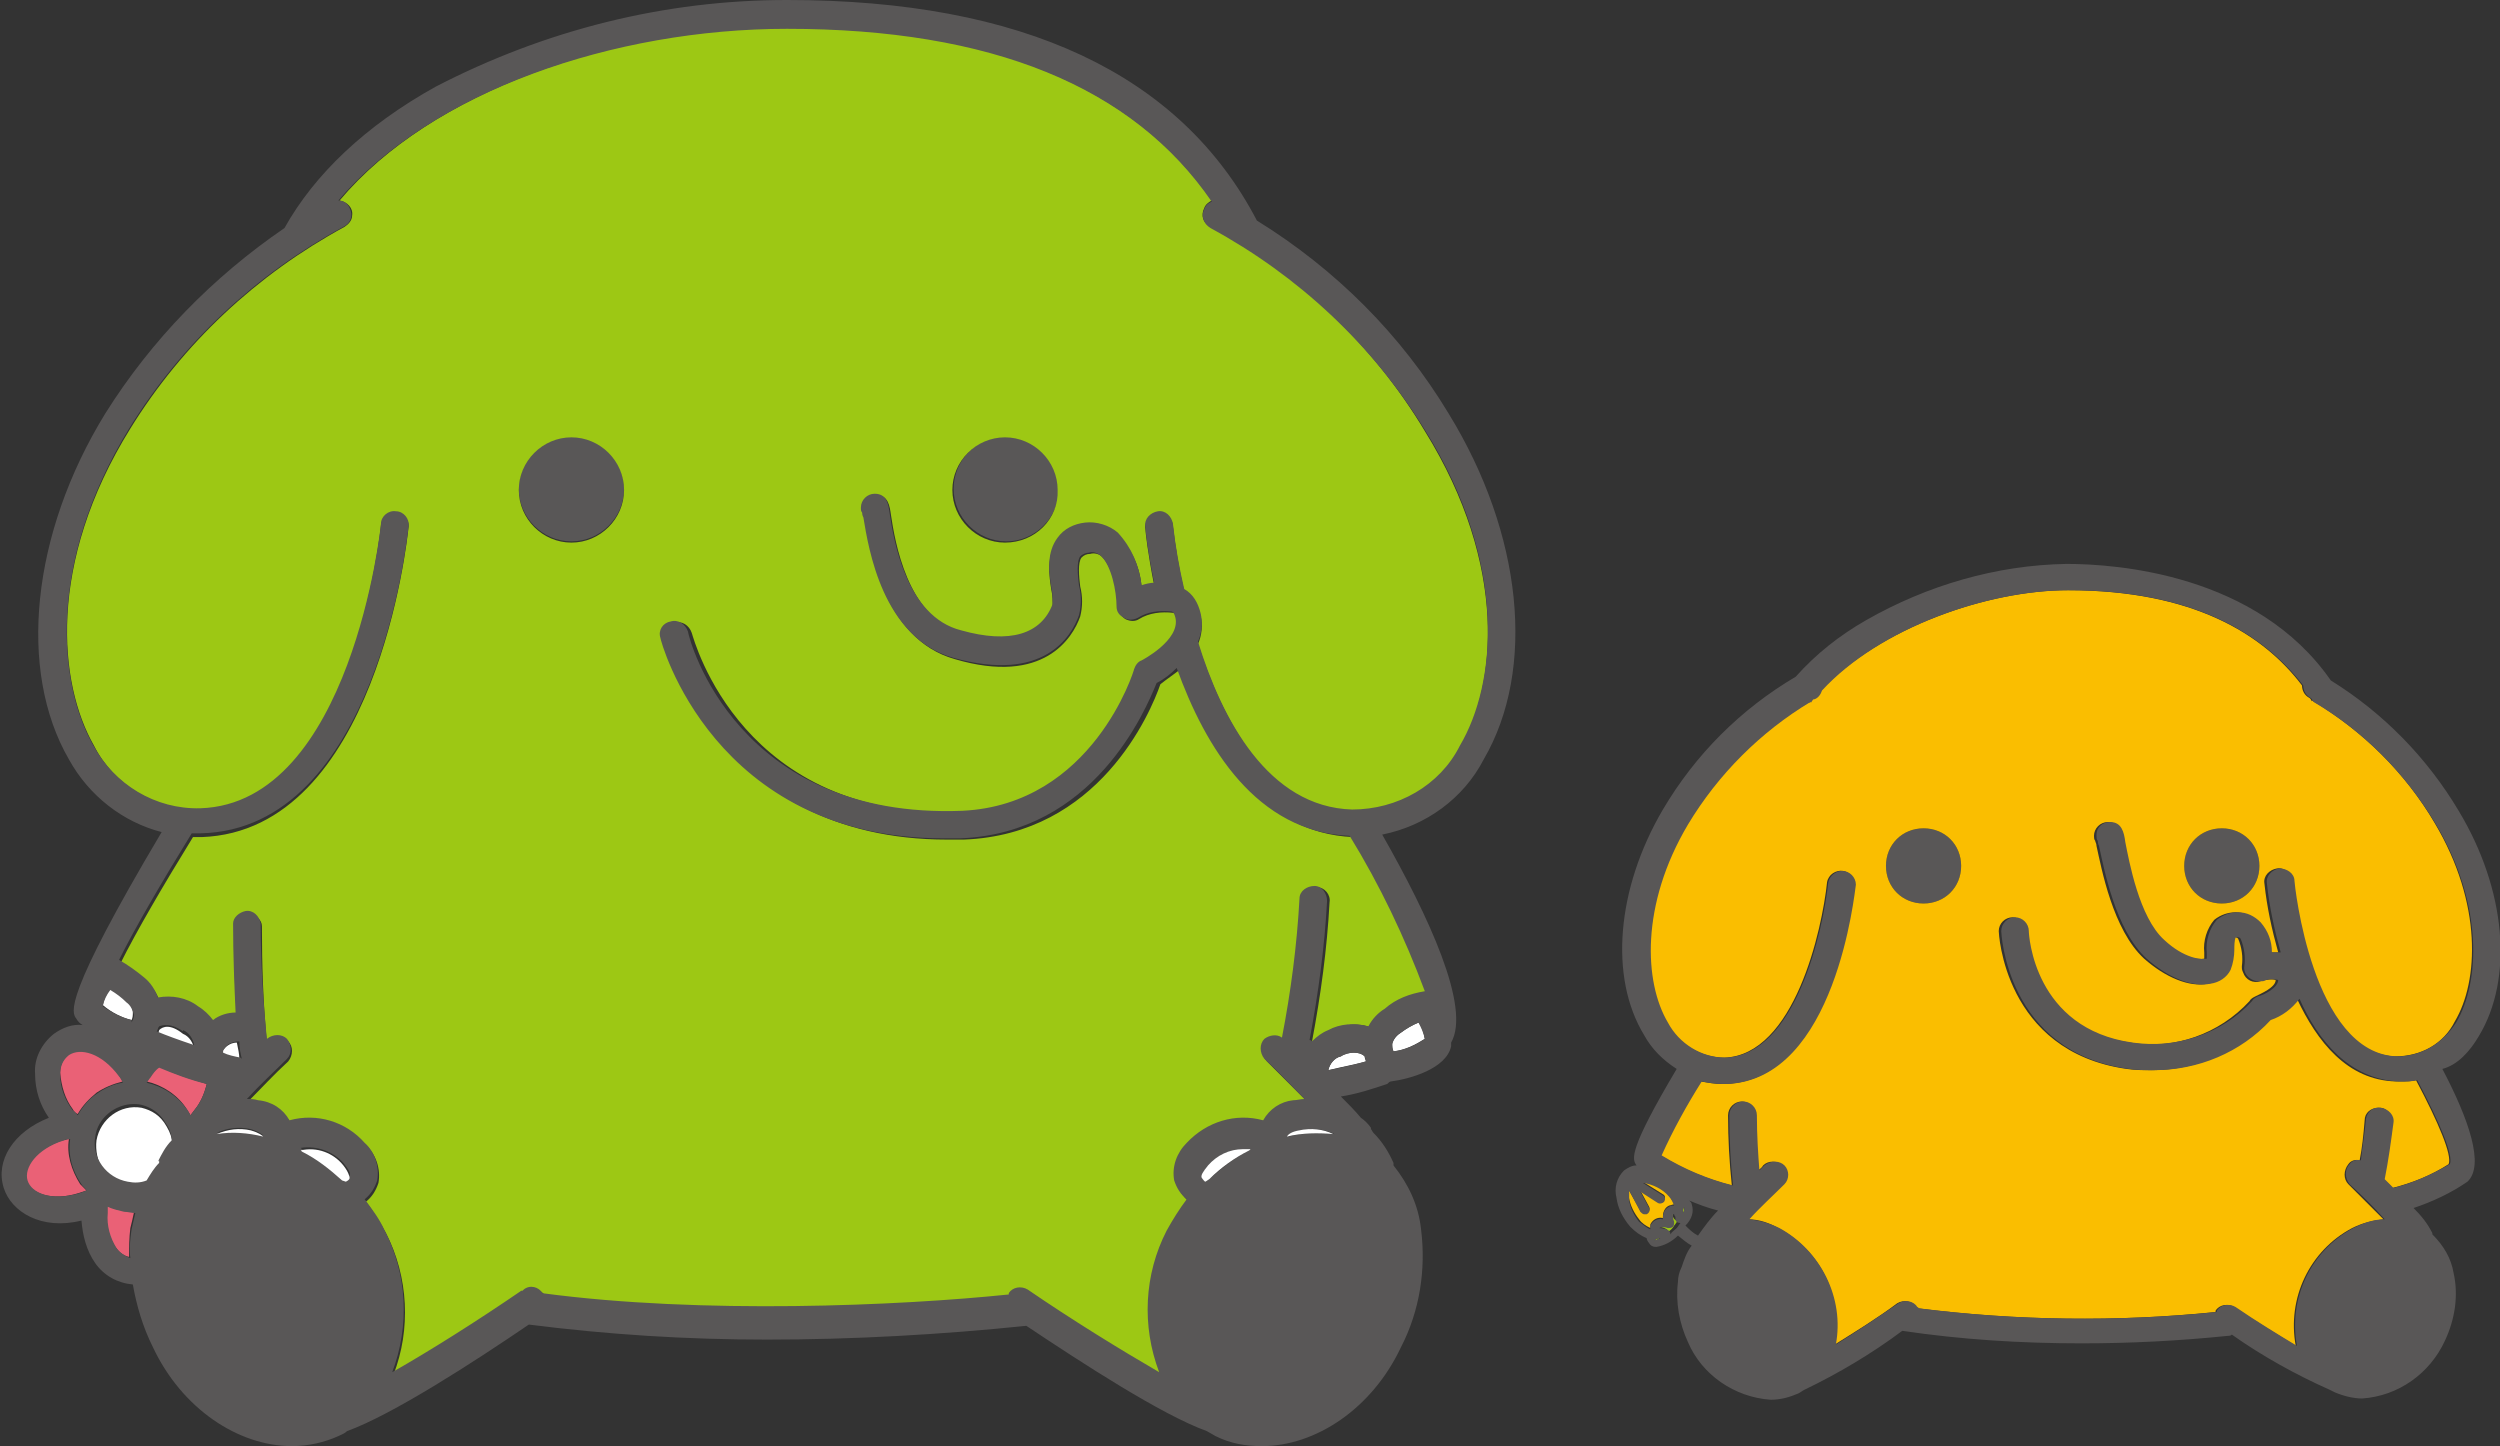 <?xml version="1.0" encoding="utf-8"?>
<!-- Generator: Adobe Illustrator 25.1.0, SVG Export Plug-In . SVG Version: 6.00 Build 0)  -->
<svg version="1.1" id="レイヤー_1" xmlns="http://www.w3.org/2000/svg" xmlns:xlink="http://www.w3.org/1999/xlink" x="0px"
	 y="0px" viewBox="0 0 199.5 115.4" style="enable-background:new 0 0 199.5 115.4;" xml:space="preserve">
<rect x="0" y="0" width="199.5" height="115.4" fill="#333333" stroke="none"/>
<style type="text/css">
	.st0{fill:none;}
	.st1{fill:#FABE00;}
	.st2{fill:#9DC814;}
	.st3{fill:#595757;}
	.st4{fill:#EA6176;}
	.st5{fill:#FFFFFF;}
</style>
<path class="st0" d="M137.2,96.5c-0.8-0.2-1.5-0.5-2.3-0.8c0.1,0.1,0.2,0.2,0.2,0.3c0.1,0.6-0.1,1.3-0.5,1.8c0.3,0.3,0.6,0.5,1,0.8
	C136,97.8,136.6,97.1,137.2,96.5z"/>
<path class="st1" d="M131.7,98c0-0.1,0-0.2,0-0.3c0.2-0.4,0.6-0.6,1-0.5c0-0.2,0-0.4,0.1-0.6c0.1-0.2,0.2-0.3,0.4-0.4
	c0.1,0,0.3-0.1,0.4-0.1c-0.1-0.3-0.3-0.5-0.4-0.7c-0.5-0.6-1.3-1-2.1-1.1l1.6,1c0.2,0.1,0.2,0.3,0.1,0.5c0,0,0,0,0,0
	c-0.1,0.2-0.3,0.2-0.5,0.1l-1.4-0.9l0.7,1.3c0.1,0.2,0,0.4-0.2,0.5c0,0,0,0,0,0c-0.1,0-0.1,0-0.2,0c-0.1,0-0.3-0.1-0.3-0.2L130,95
	c0,0.2,0,0.4,0,0.6c0.1,0.6,0.4,1.2,0.8,1.7C131,97.6,131.3,97.8,131.7,98z"/>
<path class="st2" d="M134.3,96.8c0.1-0.1,0.1-0.3,0.1-0.5C134.3,96.4,134.3,96.6,134.3,96.8z"/>
<path class="st2" d="M132,99c0.2,0,0.3-0.1,0.4-0.2C132.3,98.8,132.1,98.9,132,99L132,99z"/>
<path class="st2" d="M133.1,98.3c0.2-0.1,0.4-0.3,0.5-0.5c0.1-0.1,0.2-0.3,0.3-0.4c-0.2,0-0.3-0.1-0.4-0.3c0,0,0-0.1,0-0.2
	c0-0.1,0-0.1-0.1-0.2h-0.1c0,0.2,0,0.4,0.1,0.6c0.1,0.1,0,0.3-0.1,0.4c-0.1,0.1-0.2,0.2-0.4,0.1c-0.2-0.1-0.4-0.1-0.7,0l0,0
	c0.1,0,0.2,0,0.3,0.1C132.9,98,133.1,98.1,133.1,98.3z"/>
<path class="st3" d="M153.5,66.1c-1.7,0-3,1.3-3,3s1.3,3,3,3s3-1.3,3-3S155.2,66.1,153.5,66.1z"/>
<path class="st3" d="M177.3,66.1c-1.7,0-3,1.3-3,3s1.3,3,3,3s3-1.3,3-3S179,66.1,177.3,66.1z"/>
<path class="st1" d="M195.9,81.5c1.9-3.2,2.2-9.4-1.6-15.8c-2.4-4.1-5.8-7.4-9.8-9.8V56c0-0.1-0.1-0.1-0.1-0.2l-0.1-0.1
	c-0.4-0.2-0.6-0.6-0.6-1c-3.1-4.1-8.7-7.6-18.7-7.6c-6.4,0-15,3-19.7,8c-0.1,0.3-0.3,0.5-0.6,0.7h-0.1l-0.2,0.3v-0.1
	c-4,2.4-7.4,5.8-9.8,9.8c-3.8,6.4-3.5,12.6-1.6,15.8c0.9,1.7,2.7,2.8,4.6,2.8c5.6-0.2,7.8-10.2,8.2-14c0.1-0.6,0.7-1,1.3-0.9
	c0.5,0.1,0.9,0.6,0.9,1.1c-0.1,0.6-1.6,15.6-10.3,15.9h-0.3c-0.6,0-1.1-0.1-1.7-0.2c-1.2,1.9-2.3,3.9-3.2,5.9
	c1.8,1.1,3.7,1.9,5.7,2.4c-0.2-1.9-0.3-3.7-0.3-5.6c0-0.6,0.5-1.1,1.1-1.1l0,0c0.6,0,1.1,0.5,1.1,1.1c0,0,0,0,0,0
	c0,1.6,0,3.1,0.2,4.4c0.1-0.1,0.3-0.2,0.4-0.4c0.4-0.4,1.1-0.4,1.6,0c0.4,0.4,0.4,1.1,0,1.5c-1,0.9-2,1.9-2.8,2.8
	c0.9,0,1.7,0.3,2.4,0.7c3.4,1.8,5.2,5.5,4.5,9.3c1.6-1,3.4-2.1,5-3.3c0.5-0.3,1.2-0.2,1.5,0.3c0,0,0,0,0,0c0,0,0,0.1,0.1,0.1
	c7.9,1,15.9,1.1,23.8,0.3v-0.1c0.3-0.5,1-0.6,1.5-0.3c1.6,1.1,3.3,2.1,4.9,3.1c-0.7-3.8,1.1-7.6,4.5-9.4c0.8-0.4,1.6-0.6,2.5-0.7
	c-0.9-0.9-1.9-1.9-2.8-2.8c-0.4-0.4-0.4-1.1,0-1.6c0.2-0.3,0.6-0.4,0.9-0.3c0.2-1,0.3-2,0.4-3.2c0-0.6,0.5-1,1.1-1c0,0,0.1,0,0.1,0
	c0.6,0,1,0.6,1,1.2c0,0,0,0,0,0c-0.1,1.5-0.4,3-0.7,4.5c0.2,0.2,0.5,0.4,0.7,0.7c1.6-0.4,3.1-1,4.5-1.9c0.3-0.7-0.8-3.3-2.6-6.7
	c-0.4,0.1-0.8,0.1-1.2,0.1h-0.4c-3.9-0.1-6.3-3.2-7.9-6.6c-0.6,0.8-1.4,1.3-2.3,1.7c-2.4,2.6-5.8,4-9.3,4c-0.7,0-1.3,0-2-0.1
	c-9.8-1.4-10.2-10.9-10.2-11c0-0.6,0.5-1.1,1.1-1.1s1.1,0.5,1.1,1.1c0,0.3,0.4,7.8,8.3,8.9c3.5,0.6,7.1-0.7,9.5-3.3
	c0.1-0.2,0.3-0.3,0.5-0.4c0.4-0.2,1.6-0.7,1.6-1.3c-0.4-0.1-0.8,0-1.2,0.1c-0.6,0.2-1.2-0.1-1.4-0.7c-0.1-0.2-0.1-0.3-0.1-0.5
	c0.1-0.7,0-1.5-0.3-2.2c0,0-0.1-0.1-0.2-0.1h-0.2c-0.1,0.3-0.1,0.7-0.1,1c0,0.5-0.1,1.1-0.3,1.6c-0.4,0.6-1,1-1.6,1.1
	c-1.5,0.3-3.4-0.5-5.1-2c-2.5-2.3-3.4-7.2-3.8-9c0-0.2-0.1-0.3-0.1-0.4c-0.1-0.1-0.1-0.3-0.1-0.4c0-0.6,0.5-1.1,1.1-1.1
	c0.9,0,1.1,0.8,1.2,1.6c0.3,1.5,1.1,6,3.1,7.8c1.6,1.5,2.9,1.6,3.4,1.5c0-0.1,0-0.3,0-0.5c-0.1-0.9,0.2-1.9,0.8-2.6
	c0.5-0.4,1.1-0.6,1.7-0.6l0,0c0.7,0,1.3,0.3,1.8,0.8c0.5,0.7,0.8,1.6,0.9,2.4c0.2,0,0.5,0,0.7,0c-0.5-1.8-0.9-3.6-1.1-5.5
	c-0.1-0.6,0.4-1.1,1-1.2c0.6-0.1,1.1,0.4,1.2,1c0,0,0,0,0,0c0,0.1,1.4,13.7,8.2,14C193.2,84.3,195,83.3,195.9,81.5z M153.5,72.1
	c-1.7,0-3-1.3-3-3s1.3-3,3-3s3,1.3,3,3S155.2,72.1,153.5,72.1z M177.3,72.1c-1.7,0-3-1.3-3-3s1.3-3,3-3s3,1.3,3,3
	S179,72.1,177.3,72.1z"/>
<path class="st3" d="M197.8,82.7c2.8-4.6,2.2-11.7-1.6-18c-2.5-4.2-6-7.8-10.2-10.4c-5.9-8.5-17.1-9.3-21.1-9.3
	c-5.6,0.1-11.1,1.7-16,4.5c-2.1,1.2-4,2.7-5.6,4.5c-4.4,2.6-8,6.2-10.6,10.6c-3.7,6.3-4.3,13.4-1.5,18c0.6,1.1,1.5,2,2.6,2.7
	c-3.8,6.4-3.6,7.2-3.2,7.7c-0.4,0-0.7,0.2-1,0.4c-0.6,0.6-0.8,1.4-0.6,2.2c0.1,0.8,0.5,1.6,1.1,2.3c0.4,0.4,0.8,0.7,1.3,0.9
	c0,0.1,0.1,0.3,0.2,0.4c0.1,0.2,0.3,0.3,0.5,0.3h0.1c0.6-0.1,1.2-0.4,1.7-0.9c0.4,0.3,0.7,0.6,1.1,0.8c-0.4,0.5-0.6,1.1-0.8,1.7
	c-0.2,0.4-0.3,0.8-0.3,1.2c-0.2,1.6,0.1,3.3,0.8,4.8c1.1,2.6,3.7,4.4,6.6,4.6c0.8,0,1.5-0.2,2.2-0.5c0.2-0.1,0.3-0.2,0.5-0.3
	c2.7-1.3,5.4-2.9,7.8-4.7c4.7,0.7,9.5,1,14.3,1c3.9,0,7.8-0.2,11.7-0.6c0.1,0,0.2,0,0.3-0.1c2.4,1.7,5.1,3.2,7.8,4.4l0.4,0.2
	c0.7,0.3,1.5,0.5,2.2,0.5c2.9-0.2,5.4-2,6.6-4.6c0.8-1.7,1.1-3.6,0.7-5.4c-0.2-1.2-0.8-2.2-1.7-3.1c0,0,0-0.1,0-0.1
	c-0.4-0.8-0.9-1.4-1.5-2c1.5-0.5,3-1.2,4.3-2.1c1.4-1.3,0.1-5-2-9C196.1,85,197.1,83.9,197.8,82.7z M191.3,84.3
	c-6.8-0.2-8.2-13.8-8.2-14c0-0.6-0.6-1-1.2-1c0,0,0,0,0,0c-0.6,0.1-1.1,0.6-1,1.2c0.2,1.9,0.6,3.7,1.1,5.5c-0.2,0-0.5,0-0.7,0
	c0-0.9-0.3-1.7-0.9-2.4c-0.5-0.5-1.1-0.8-1.8-0.8l0,0c-0.6,0-1.2,0.2-1.7,0.6c-0.6,0.7-0.9,1.7-0.8,2.6c0,0.2,0,0.4,0,0.5
	c-0.4,0.1-1.8,0-3.4-1.5c-2-1.8-2.8-6.3-3.1-7.8c-0.1-0.8-0.3-1.6-1.2-1.6c-0.6,0-1.1,0.4-1.1,1c0,0,0,0,0,0.1c0,0.1,0,0.3,0.1,0.4
	c0,0.1,0,0.2,0.1,0.4c0.4,1.8,1.3,6.7,3.8,9c1.7,1.5,3.6,2.3,5.1,2c0.7-0.1,1.3-0.5,1.6-1.1c0.2-0.5,0.3-1.1,0.3-1.6
	c0-0.3,0-0.7,0.1-1h0.2c0.1,0,0.1,0,0.2,0.1c0.3,0.7,0.4,1.5,0.3,2.2c-0.1,0.6,0.4,1.1,1,1.2c0.2,0,0.3,0,0.5,0
	c0.4-0.2,0.8-0.2,1.2-0.1c0,0.6-1.1,1.2-1.6,1.3c-0.2,0.1-0.4,0.2-0.5,0.4c-2.4,2.6-6,3.8-9.5,3.3c-7.9-1.1-8.3-8.6-8.3-8.9
	c0-0.6-0.5-1.1-1.1-1.1s-1.1,0.5-1.1,1.1c0,0.1,0.4,9.7,10.2,11c0.7,0.1,1.3,0.1,2,0.1c3.5,0,6.9-1.4,9.3-4c0.9-0.3,1.7-0.9,2.3-1.7
	c1.5,3.4,4,6.4,7.9,6.6h0.3c0.4,0,0.8,0,1.2-0.1c1.8,3.4,2.9,6,2.6,6.7c-1.4,0.8-2.9,1.5-4.5,1.9c-0.2-0.2-0.4-0.4-0.7-0.7
	c0.3-1.5,0.5-3,0.7-4.5c0.1-0.6-0.4-1.1-1-1.2c0,0,0,0,0,0c-0.6-0.1-1.1,0.3-1.2,0.9c0,0,0,0.1,0,0.1c-0.1,1.1-0.3,2.2-0.4,3.2
	c-0.3-0.1-0.7,0-0.9,0.3c-0.4,0.4-0.4,1.1,0,1.6c1,0.9,2,1.9,2.8,2.8c-0.9,0-1.7,0.3-2.5,0.7c-3.4,1.8-5.2,5.6-4.5,9.4
	c-1.5-0.9-3.3-2-4.9-3.1c-0.5-0.3-1.2-0.2-1.5,0.3v0.1c-7.9,0.8-15.9,0.7-23.8-0.3c0,0,0-0.1-0.1-0.1c-0.3-0.5-1-0.6-1.5-0.3
	c0,0,0,0,0,0c-1.6,1.1-3.4,2.3-5,3.3c0.7-3.7-1.2-7.5-4.5-9.3c-0.8-0.4-1.6-0.6-2.4-0.7c0.8-0.9,1.9-1.9,2.8-2.8
	c0.4-0.4,0.4-1.1,0-1.5c-0.4-0.4-1.1-0.4-1.6,0c-0.1,0.1-0.2,0.2-0.4,0.4c-0.1-1.3-0.2-2.8-0.2-4.4c0-0.6-0.5-1.1-1.1-1.1
	c0,0,0,0,0,0l0,0c-0.6,0-1.1,0.5-1.1,1.1c0,1.9,0.1,3.8,0.3,5.6c-2-0.5-3.9-1.3-5.7-2.4c0.9-2,2-4,3.2-5.9c0.5,0.1,1.1,0.2,1.7,0.2
	h0.3c8.7-0.3,10.2-15.3,10.3-15.9c0-0.6-0.5-1.1-1.1-1.1c-0.5,0-1,0.4-1.1,0.9c-0.4,3.8-2.6,13.8-8.2,14c-1.9,0-3.7-1.1-4.6-2.8
	c-1.9-3.2-2.2-9.4,1.6-15.8c2.4-4,5.8-7.4,9.8-9.8v0.1l0.2-0.3h0.1c0.3-0.1,0.5-0.4,0.6-0.7c4.6-5,13.2-8,19.7-8
	c10.1,0,15.6,3.6,18.7,7.6c0,0.4,0.2,0.8,0.6,1l0.1,0.1c0,0.1,0.1,0.1,0.1,0.2V56c4.1,2.4,7.4,5.8,9.8,9.8
	c3.8,6.4,3.5,12.6,1.6,15.8C194.9,83.3,193.2,84.3,191.3,84.3L191.3,84.3z M130,95l0.9,1.7c0.1,0.1,0.2,0.2,0.3,0.2
	c0.1,0,0.1,0,0.2,0c0.2-0.1,0.3-0.3,0.2-0.5c0,0,0,0,0,0l-0.7-1.3l1.4,0.9c0.2,0.1,0.4,0,0.5-0.1c0.1-0.2,0.1-0.4-0.1-0.5
	c0,0,0,0,0,0l-1.6-1c0.8,0.1,1.6,0.5,2.1,1.1c0.2,0.2,0.3,0.5,0.4,0.7c-0.1,0-0.3,0-0.4,0.1c-0.2,0.1-0.3,0.2-0.4,0.4
	c-0.1,0.2-0.1,0.4-0.1,0.6c-0.4-0.1-0.8,0.1-1,0.5c0,0.1,0,0.2,0,0.3c-0.3-0.1-0.6-0.4-0.9-0.6c-0.4-0.5-0.7-1.1-0.8-1.7
	C130,95.5,130,95.2,130,95z M132,99L132,99c0.1-0.1,0.3-0.2,0.5-0.2C132.3,98.9,132.2,98.9,132,99L132,99z M134.4,96.3
	c0,0.2,0,0.3-0.1,0.5C134.3,96.6,134.3,96.5,134.4,96.3L134.4,96.3z M132.4,98L132.4,98c0.2-0.1,0.4-0.1,0.7,0c0.1,0,0.3,0,0.4-0.1
	c0.1-0.1,0.1-0.3,0.1-0.4c-0.1-0.2-0.1-0.4-0.1-0.6h0.1c0,0,0,0.1,0.1,0.2c0,0.1,0,0.1,0,0.2c0,0.2,0.2,0.3,0.4,0.3
	c-0.1,0.1-0.2,0.3-0.3,0.4c-0.2,0.2-0.4,0.3-0.5,0.5c0-0.2-0.1-0.3-0.3-0.4C132.6,98,132.5,98,132.4,98L132.4,98z M135,96.1
	c0-0.1-0.1-0.2-0.2-0.3c0.7,0.3,1.5,0.6,2.3,0.8c-0.6,0.6-1.1,1.3-1.6,2c-0.4-0.2-0.7-0.5-1-0.8C135,97.3,135.2,96.7,135,96.1
	L135,96.1z"/>
<path class="st4" d="M6.4,94.5c-0.7-1.1-1.1-2.4-0.9-3.6C5.3,90.9,5.2,91,5,91c-2.2,0.7-3.2,2.2-2.9,3.2s2,1.7,4.2,1L6.9,95
	C6.7,94.8,6.6,94.7,6.4,94.5z"/>
<path class="st4" d="M10.7,96.7L10.7,96.7c-0.3,0-0.6,0-0.9-0.1c-0.5-0.1-0.9-0.2-1.3-0.4c0,0.2,0,0.3,0,0.5c-0.1,1,0.2,2,0.7,2.8
	c0.3,0.4,0.6,0.7,1.1,0.8c0-0.8,0-1.5,0.1-2.3C10.5,97.6,10.6,97.2,10.7,96.7z"/>
<path class="st4" d="M5.8,88.5c0.1,0.2,0.2,0.3,0.4,0.4c0.4-0.7,0.9-1.2,1.5-1.7c0.6-0.4,1.3-0.7,2.1-0.9c-0.1-0.2-0.2-0.3-0.3-0.5
	c-1.3-1.9-3.1-2.4-4-1.7c-0.5,0.4-0.7,0.9-0.7,1.5C4.9,86.7,5.2,87.7,5.8,88.5z"/>
<path class="st4" d="M14.9,88.5c0.1,0.2,0.2,0.3,0.3,0.5l0.3-0.4c0.5-0.6,0.8-1.3,1-2.1c-1.3-0.4-2.6-0.8-3.8-1.4
	c-0.3,0.2-0.5,0.5-0.7,0.8c-0.1,0.1-0.2,0.3-0.3,0.4C13,86.6,14.2,87.4,14.9,88.5z"/>
<path class="st5" d="M11.3,88.4c-1.7-0.3-3.3,0.9-3.6,2.6c-0.1,0.8,0.1,1.7,0.5,2.4c0.5,0.7,1.2,1.1,2,1.3c0.5,0.1,1,0,1.5-0.1
	c0.3-0.5,0.6-1,1-1.4c0-0.1,0-0.2,0-0.2c0.3-0.6,0.6-1.2,1.1-1.7c-0.1-0.5-0.2-0.9-0.5-1.4C12.8,89,12.1,88.6,11.3,88.4z"/>
<path class="st5" d="M12.7,82.2c0,0.1-0.1,0.3-0.2,0.4c0.7,0.3,1.8,0.7,3,1.1c-0.1-0.5-0.4-1-0.9-1.2C13.6,81.7,13,81.9,12.7,82.2z"
	/>
<path class="st5" d="M17.8,83.8c0,0.1-0.1,0.2-0.1,0.3c0.4,0.2,0.9,0.4,1.4,0.4c0-0.4-0.1-0.8-0.2-1.3
	C18.5,83.2,18.1,83.4,17.8,83.8z"/>
<path class="st5" d="M8.8,78.9c-0.3,0.4-0.5,0.8-0.6,1.3c0.7,0.6,1.5,1,2.3,1.2c0.1-0.2,0.1-0.4,0.1-0.6c0-0.4-0.3-0.8-0.6-1
	C9.7,79.5,9.3,79.2,8.8,78.9z"/>
<path class="st5" d="M107,84.3c-0.5,0.1-0.9,0.6-1,1.1c1.2-0.3,2.4-0.5,3-0.7c0-0.1-0.1-0.2-0.1-0.4c-0.2-0.2-0.5-0.3-0.9-0.3
	C107.7,84,107.3,84.1,107,84.3z"/>
<path class="st5" d="M111.2,83.9c0.9-0.1,1.7-0.5,2.5-1c-0.1-0.5-0.2-0.9-0.5-1.3c-0.5,0.2-1,0.5-1.4,0.8c-0.3,0.2-0.6,0.5-0.7,0.9
	C111.1,83.5,111.1,83.7,111.2,83.9z"/>
<path class="st3" d="M45.6,34.8c-2.3,0-4.2,1.9-4.2,4.2c0,2.3,1.9,4.2,4.2,4.2c2.3,0,4.2-1.9,4.2-4.2c0,0,0,0,0,0
	C49.8,36.7,47.9,34.8,45.6,34.8z"/>
<path class="st3" d="M80.3,34.8c-2.3,0-4.2,1.9-4.2,4.2c0,2.3,1.9,4.2,4.2,4.2c2.3,0,4.2-1.9,4.2-4.2c0,0,0,0,0,0
	C84.5,36.7,82.6,34.8,80.3,34.8z"/>
<path class="st2" d="M96.6,18.1c-0.6-0.3-0.8-0.9-0.5-1.5c0.1-0.3,0.4-0.5,0.6-0.6C90.4,6.9,79.1,2.2,62.8,2.2
	C49,2.2,34.4,7.3,27.1,16c0.6,0.1,1.1,0.6,1,1.2c0,0.4-0.3,0.7-0.6,0.9c-7,3.8-12.9,9.3-17.1,16.1C3.7,45,4.7,54.6,7.5,59.5
	c1.6,3.2,5,5.2,8.6,5.1c12-0.4,14.3-22.5,14.3-22.7c0.1-0.6,0.6-1.1,1.2-1c0.6,0.1,1.1,0.6,1,1.2c-0.1,1-2.6,24.2-16.5,24.7h-0.4
	h-0.3c-2.4,3.9-4.5,7.5-5.8,10.1c0.7,0.4,1.4,0.8,2,1.4c0.5,0.4,0.9,0.9,1.1,1.5c1.1-0.2,2.3,0.1,3.2,0.7c0.4,0.3,0.8,0.7,1.2,1.1
	c0.5-0.3,1.2-0.5,1.8-0.6c-0.2-2.2-0.2-4.6-0.2-7.1c0.1-0.6,0.6-1.1,1.2-1c0.5,0.1,1,0.5,1,1c0,3.1,0.1,6.2,0.4,9.3l0.1-0.1
	c0.4-0.4,1.1-0.4,1.6,0c0,0,0,0,0,0c0.4,0.4,0.4,1.1,0,1.6c0,0,0,0,0,0c-1.1,1-2.2,2.2-3.2,3.2c0.3,0,0.6,0.1,0.9,0.1
	c1,0.1,1.9,0.7,2.5,1.6c2.2-0.6,4.5,0.1,6,1.8c0.8,0.7,1.2,1.9,1,3c-0.2,0.6-0.5,1.1-1,1.5c0.6,0.8,1.1,1.6,1.6,2.5
	c1.8,3.5,2,7.7,0.6,11.3c3-1.8,6.9-4.2,10.4-6.5l0,0h0.1l0.1-0.1c0.5-0.3,1.2-0.2,1.5,0.3c0,0,0,0,0,0l0,0c12.7,1.7,28.5,1,37.2,0.1
	c0,0,0-0.1,0-0.1c0.3-0.5,1-0.7,1.5-0.3c0,0,0,0,0,0c3.5,2.4,7.4,4.9,10.5,6.6c-1.4-3.7-1.2-7.8,0.6-11.3c0.4-0.9,1-1.7,1.6-2.5
	c-0.5-0.4-0.8-0.9-1-1.5c-0.2-1.1,0.2-2.2,1-3c1.5-1.7,3.9-2.4,6.1-1.8c0.5-0.9,1.4-1.5,2.4-1.6c0.3-0.1,0.6-0.1,0.9-0.1
	c-1.1-1.1-2.2-2.2-3.2-3.2c-0.4-0.4-0.4-1.1,0-1.6c0,0,0,0,0,0c0.4-0.4,1-0.4,1.4-0.1c0.7-3.7,1.2-7.4,1.4-11.2c0-0.6,0.6-1.1,1.2-1
	c0.6,0,1.1,0.6,1,1.2l0,0c-0.2,3.7-0.7,7.4-1.4,11.1c0.1,0,0.1,0.1,0.2,0.1c0.4-0.4,0.8-0.7,1.3-0.9c1-0.6,2.2-0.7,3.2-0.3
	c0.3-0.6,0.7-1,1.3-1.4c0.9-0.7,2-1.2,3.2-1.4c-1.6-4.3-3.5-8.5-5.9-12.4c-7.4-0.3-11.5-7.1-13.8-13.4c-0.5,0.4-1.1,0.8-1.6,1.2
	c-0.8,2.3-4.9,12-15.7,12.4h-1.3c-18.5,0-22.6-15.9-22.6-16c-0.1-0.6,0.2-1.2,0.8-1.3c0,0,0,0,0,0c0.6-0.2,1.2,0.2,1.4,0.8
	c0.2,0.6,4,15,21.7,14.3c10.5-0.4,13.7-11.2,13.7-11.3c0.1-0.3,0.3-0.6,0.6-0.7c0,0,3.1-1.6,2.7-3.4c-0.1-0.4-0.2-0.5-0.3-0.5
	c-0.9-0.1-1.9,0-2.7,0.5c-0.3,0.2-0.7,0.2-1.1,0c-0.3-0.2-0.5-0.5-0.6-0.9c0-1.2-0.4-3.3-1.3-4.1c-0.2-0.2-0.6-0.3-0.9-0.2
	c-0.3,0-0.5,0.1-0.7,0.3c-0.3,0.4-0.2,1.5-0.1,2.3c0.2,0.8,0.2,1.6,0,2.4c-0.6,1.7-2.9,5.5-10,3.4c-5.7-1.6-6.8-8.9-7.2-11.2
	c0-0.2,0-0.3-0.1-0.4c-0.1-0.1-0.1-0.3-0.1-0.4c0-0.6,0.5-1.1,1.1-1.1c1,0,1.1,0.9,1.2,1.6c0.3,2,1.3,8.2,5.6,9.4
	c3.9,1.1,6.4,0.4,7.3-2.1c0-0.4,0-0.9-0.1-1.3c-0.2-1.2-0.4-2.8,0.5-4c0.6-0.7,1.4-1.1,2.2-1.2c0.9-0.1,1.9,0.1,2.6,0.8
	c1.1,1.1,1.8,2.6,1.9,4.2c0.3-0.1,0.7-0.2,1-0.2c-0.5-2.5-0.7-4.3-0.7-4.5c-0.1-0.6,0.4-1.2,1-1.2s1.2,0.4,1.2,1
	c0.2,1.7,0.5,3.5,0.9,5.2c0.7,0.4,1.1,1.1,1.3,1.9c0.2,0.8,0.1,1.6-0.2,2.3c2,6.2,5.7,13.2,12.3,13.4c3.6,0.1,6.9-1.9,8.6-5.1
	c2.9-4.9,3.9-14.5-2.8-25.3C109.5,27.4,103.6,21.9,96.6,18.1z M45.6,43.3c-2.3,0-4.2-1.9-4.2-4.2c0-2.3,1.9-4.2,4.2-4.2
	c2.3,0,4.2,1.9,4.2,4.2c0,0,0,0,0,0C49.8,41.4,47.9,43.3,45.6,43.3L45.6,43.3z M80.2,43.3c-2.3,0-4.2-1.9-4.2-4.2
	c0-2.3,1.9-4.2,4.2-4.2c2.3,0,4.2,1.9,4.2,4.2c0,0,0,0,0,0C84.5,41.4,82.6,43.3,80.2,43.3L80.2,43.3z"/>
<path class="st3" d="M100.3,17.6C94.2,5.9,81.6,0,62.8,0C53,0,43.5,2.4,34.8,6.9c-5.6,3.1-9.7,7-12.1,11.3C17,22.1,12.1,27.1,8.4,33
	c-5.9,9.6-7,20.5-2.9,27.6c1.6,2.9,4.3,5,7.4,5.8C5,79.7,5.7,80.8,6.1,81.3c0.1,0.2,0.3,0.4,0.5,0.5c-0.8-0.1-1.6,0.2-2.3,0.7
	c-1,0.8-1.6,2-1.5,3.2c0,1.3,0.4,2.5,1.1,3.5c-2.8,1.1-4.3,3.4-3.6,5.6c0.6,1.9,3,3.4,6.2,2.6c0.1,1.2,0.4,2.4,1.1,3.4
	c0.7,1,1.8,1.6,3,1.7c0.3,1.7,0.8,3.4,1.6,5c2.3,4.9,6.8,7.9,11.1,7.9c1.3,0,2.6-0.3,3.7-0.8c0.2-0.1,0.5-0.2,0.7-0.4
	c3.6-1.3,10.1-5.5,14.5-8.5c6.3,0.8,12.6,1.2,19,1.2c6.9,0,13.9-0.4,20.7-1.1c4.5,3,10.8,7.1,14.4,8.4c0.2,0.1,0.5,0.3,0.7,0.4
	c1.2,0.6,2.4,0.8,3.7,0.8c4.3,0,8.8-3,11.1-7.9c1.5-2.9,2-6.2,1.6-9.4c-0.2-1.9-1-3.6-2.2-5.1c0-0.1,0-0.2,0-0.2
	c-0.4-0.9-0.9-1.7-1.6-2.4c-0.1-0.1-0.1-0.2-0.2-0.3V90c-0.2-0.3-0.5-0.6-0.8-0.8c-0.5-0.6-1-1.1-1.6-1.7c1.3-0.2,2.5-0.6,3.7-1
	c0.1-0.1,0.2-0.2,0.3-0.2c1.5-0.2,4.4-1,4.8-2.8c0-0.1,0-0.2,0-0.3c1.6-2.8-1.8-10.1-5.5-16.6c3.5-0.7,6.5-2.9,8.1-6
	c4.2-7.2,3.1-18-2.8-27.6C111.8,26.7,106.6,21.5,100.3,17.6z M116.5,59.5c-1.6,3.2-5,5.1-8.6,5.1c-6.7-0.2-10.4-7.2-12.3-13.4
	c0.3-0.7,0.4-1.5,0.2-2.3c-0.2-0.8-0.6-1.5-1.3-1.9c-0.4-1.7-0.7-3.4-0.9-5.2c-0.1-0.6-0.6-1.1-1.2-1s-1.1,0.6-1,1.2
	c0,0.3,0.2,2,0.7,4.5c-0.3,0-0.7,0.1-1,0.2c-0.2-1.6-0.8-3-1.9-4.2c-0.7-0.6-1.7-0.9-2.6-0.8c-0.9,0.1-1.7,0.5-2.2,1.2
	c-0.9,1.2-0.7,2.7-0.5,4c0.1,0.4,0.1,0.9,0.1,1.3c-0.9,2.4-3.4,3.2-7.3,2.1C72.3,49.2,71.3,43,71,41c-0.1-0.7-0.2-1.6-1.2-1.6
	c-0.6,0-1.1,0.5-1.1,1.1c0,0.2,0,0.3,0.1,0.4c0,0.1,0,0.2,0.1,0.4c0.4,2.4,1.5,9.6,7.2,11.2c7.2,2,9.4-1.7,10-3.4
	c0.2-0.8,0.2-1.6,0-2.4c-0.1-0.8-0.2-1.9,0.1-2.3c0.2-0.2,0.5-0.3,0.7-0.3c0.3-0.1,0.6,0,0.9,0.2c0.9,0.8,1.3,2.9,1.3,4.1
	c0,0.4,0.2,0.7,0.6,0.9c0.3,0.2,0.7,0.2,1.1,0c0.8-0.5,1.7-0.6,2.7-0.5c0.1,0,0.2,0.1,0.3,0.5c0.4,1.8-2.7,3.4-2.7,3.4
	c-0.3,0.1-0.5,0.4-0.6,0.7c0,0.1-3.3,10.8-13.7,11.3C58.8,65.4,55,51.1,54.9,50.4c-0.2-0.6-0.8-1-1.4-0.8c-0.6,0.1-1,0.7-0.8,1.3
	c0,0,0,0,0,0c0,0.2,4.2,16,22.6,16h1.3c10.7-0.4,14.8-10.2,15.7-12.4c0.6-0.3,1.1-0.7,1.6-1.2c2.3,6.4,6.4,13.1,13.8,13.4
	c2.4,3.9,4.4,8.1,6,12.4c-1.2,0.2-2.3,0.6-3.2,1.4c-0.5,0.3-1,0.8-1.3,1.4c-1.1-0.3-2.3-0.2-3.2,0.3c-0.5,0.2-0.9,0.5-1.3,0.9
	c-0.1-0.1-0.1-0.1-0.2-0.1c0.7-3.7,1.2-7.4,1.4-11.1c0-0.6-0.4-1.2-1-1.2c-0.6,0-1.2,0.4-1.2,1c-0.2,3.7-0.7,7.5-1.4,11.1
	c-0.4-0.3-1-0.2-1.4,0.1c-0.4,0.4-0.4,1.1,0,1.6c0,0,0,0,0,0c1.1,1,2.2,2.2,3.2,3.2c-0.3,0-0.6,0.1-0.9,0.1c-1,0.1-1.9,0.7-2.4,1.6
	c-2.2-0.6-4.5,0.1-6.1,1.8c-0.8,0.8-1.2,1.9-1,3c0.2,0.6,0.5,1.1,1,1.5c-0.6,0.8-1.1,1.6-1.6,2.5c-1.8,3.5-2,7.6-0.6,11.3
	c-3.1-1.8-7-4.2-10.5-6.6c-0.5-0.3-1.2-0.2-1.5,0.3c0,0,0,0,0,0c0,0,0,0.1,0,0.1c-8.7,0.9-24.5,1.6-37.2-0.1l0,0
	c-0.3-0.5-1-0.7-1.5-0.3c0,0,0,0,0,0l-0.1,0.1h-0.1l0,0c-3.5,2.4-7.3,4.8-10.3,6.5c1.4-3.7,1.2-7.8-0.6-11.3c-0.4-0.9-1-1.7-1.6-2.5
	c0.5-0.4,0.8-0.9,1-1.5c0.2-1.1-0.2-2.3-1-3c-1.5-1.7-3.8-2.4-6-1.8c-0.5-0.9-1.4-1.5-2.5-1.6c-0.3-0.1-0.6-0.1-0.9-0.1
	c1-1.1,2.2-2.2,3.2-3.2c0.4-0.4,0.4-1.1,0-1.6c0,0,0,0,0,0c-0.4-0.4-1.1-0.4-1.6,0c0,0,0,0,0,0l0,0.1c-0.3-3.1-0.5-6.2-0.5-9.3
	c-0.1-0.6-0.6-1.1-1.2-1c-0.5,0.1-1,0.5-1,1c0,2.5,0.1,4.9,0.2,7.1c-0.6,0-1.3,0.2-1.8,0.6c-0.3-0.4-0.7-0.8-1.2-1.1
	c-0.9-0.7-2.1-0.9-3.2-0.7c-0.2-0.6-0.6-1.2-1.1-1.6c-0.6-0.5-1.3-1-2-1.4c1.3-2.6,3.4-6.2,5.8-10.1h0.3h0.4
	C30,66.2,32.5,43,32.6,42c0.1-0.6-0.4-1.2-1-1.2c-0.6-0.1-1.2,0.4-1.2,1l0,0C30.4,42,28,64.1,16,64.5c-3.6,0.1-6.9-1.9-8.6-5.1
	C4.7,54.6,3.7,45,10.3,34.2c4.2-6.8,10.1-12.3,17.1-16.1c0.6-0.3,0.8-0.9,0.5-1.5c-0.2-0.4-0.5-0.6-0.9-0.6
	C34.4,7.3,49,2.3,62.8,2.3c16.3,0,27.6,4.6,33.9,13.8c-0.3,0.1-0.5,0.3-0.6,0.6c-0.3,0.6,0,1.2,0.5,1.5c7,3.8,12.9,9.3,17.1,16.1
	C120.4,45,119.4,54.6,116.5,59.5z M96.2,94.3c-0.1-0.1-0.2-0.2-0.3-0.3c0-0.1,0.1-0.5,0.5-1c0.7-0.8,1.8-1.3,2.8-1.3
	c0.2,0,0.4,0,0.6,0l-0.1,0.1c-1.2,0.6-2.2,1.4-3.2,2.3L96.2,94.3z M102.8,90.7L102.8,90.7c0.1-0.1,0.3-0.3,1-0.5
	c0.9-0.2,1.9-0.1,2.7,0.3C105.2,90.4,104,90.4,102.8,90.7z M108.9,84.3c0,0.1,0.1,0.2,0.1,0.4c-0.7,0.2-1.9,0.5-3,0.7
	c0.1-0.5,0.5-1,1-1.1c0.3-0.2,0.7-0.3,1.1-0.3C108.4,84,108.7,84.1,108.9,84.3z M111.1,83.3c0.1-0.4,0.3-0.7,0.7-0.9
	c0.4-0.3,0.9-0.6,1.4-0.8c0.2,0.4,0.4,0.8,0.5,1.3c-0.7,0.5-1.6,0.9-2.5,1C111.1,83.7,111.1,83.5,111.1,83.3L111.1,83.3z M9.3,99.6
	c-0.5-0.8-0.8-1.8-0.7-2.8c0-0.2,0-0.4,0-0.5c0.4,0.2,0.9,0.3,1.3,0.4c0.3,0,0.6,0.1,0.9,0.1l0,0c-0.1,0.4-0.2,0.9-0.3,1.3
	c-0.1,0.7-0.2,1.5-0.1,2.3C9.9,100.2,9.5,99.9,9.3,99.6z M2.2,94.2c-0.3-1,0.7-2.5,2.9-3.2c0.2-0.1,0.3-0.1,0.5-0.1
	c-0.2,1.3,0.2,2.6,0.9,3.6c0.1,0.2,0.3,0.3,0.4,0.5l-0.5,0.2C4.1,95.9,2.5,95.2,2.2,94.2z M5.5,84.2c0.9-0.6,2.6-0.2,4,1.7
	c0.1,0.1,0.2,0.3,0.3,0.5c-0.7,0.1-1.4,0.4-2.1,0.9c-0.6,0.4-1.1,1-1.5,1.7c-0.1-0.1-0.2-0.3-0.4-0.4c-0.6-0.8-1-1.8-1-2.8
	C4.8,85.1,5,84.6,5.5,84.2z M12.7,85.2c1.2,0.5,2.5,1,3.8,1.3c-0.2,0.8-0.5,1.5-1,2.1L15.2,89c-0.1-0.2-0.2-0.4-0.3-0.5
	c-0.8-1.1-1.9-1.8-3.2-2.1c0.1-0.1,0.2-0.3,0.3-0.4C12.2,85.7,12.4,85.4,12.7,85.2z M21,90.6L21,90.6c-1.2-0.3-2.5-0.3-3.7-0.2
	c0.8-0.4,1.8-0.5,2.7-0.3C20.7,90.3,21,90.6,21,90.6L21,90.6z M24,91.6c1.3-0.2,2.6,0.3,3.4,1.2c0.4,0.5,0.6,0.8,0.5,1
	s-0.2,0.2-0.3,0.3L27.3,94c-1-0.9-2-1.7-3.2-2.3L24,91.6z M12.7,92.6c0,0.1,0,0.2,0,0.2c-0.4,0.4-0.7,0.9-1,1.4
	c-0.5,0.2-1,0.2-1.5,0.1c-1.7-0.3-2.9-1.9-2.6-3.6c0.2-1.5,1.6-2.6,3.1-2.6c1,0,2,0.6,2.5,1.5c0.3,0.4,0.5,0.9,0.5,1.4
	c-0.5,0.5-0.8,1.1-1.1,1.7L12.7,92.6z M19.2,84.4c-0.5-0.1-1-0.2-1.4-0.4c0-0.1,0-0.2,0.1-0.3c0.2-0.4,0.7-0.6,1.2-0.6
	c0,0.6,0.1,1,0.2,1.4L19.2,84.4z M14.6,82.2c0.5,0.2,0.8,0.7,0.9,1.2c-1.2-0.4-2.3-0.8-3-1.1c0.1-0.1,0.1-0.3,0.2-0.4
	c0.3-0.1,0.9-0.3,1.9,0.4L14.6,82.2z M10.5,81.4c-0.8-0.2-1.6-0.6-2.3-1.1c0.1-0.5,0.3-0.9,0.6-1.3c0.5,0.3,0.9,0.6,1.3,1
	c0.3,0.2,0.5,0.6,0.6,1c0,0.2-0.1,0.4-0.2,0.6V81.4z"/>
<path class="st5" d="M103.7,90.2c-0.6,0.1-0.9,0.3-1,0.5l0,0c1.2-0.3,2.5-0.3,3.7-0.2C105.6,90.1,104.6,90,103.7,90.2z"/>
<path class="st5" d="M99.7,91.8l0.1-0.1c-0.2,0-0.4,0-0.6,0c-1.1,0-2.1,0.5-2.8,1.3c-0.4,0.5-0.6,0.8-0.5,1c0.1,0.1,0.2,0.3,0.3,0.3
	l0.3-0.2C97.4,93.2,98.5,92.4,99.7,91.8z"/>
<path class="st5" d="M17.3,90.5c1.2-0.2,2.5-0.1,3.7,0.2l0,0c-0.1-0.1-0.3-0.3-1-0.5C19.1,90,18.2,90.1,17.3,90.5z"/>
<path class="st5" d="M27.6,94.3c0.2-0.1,0.3-0.2,0.3-0.3s-0.1-0.5-0.5-1c-0.8-1-2.1-1.5-3.4-1.2l0.1,0.1c1.2,0.6,2.2,1.4,3.2,2.3
	L27.6,94.3z"/>
</svg>
